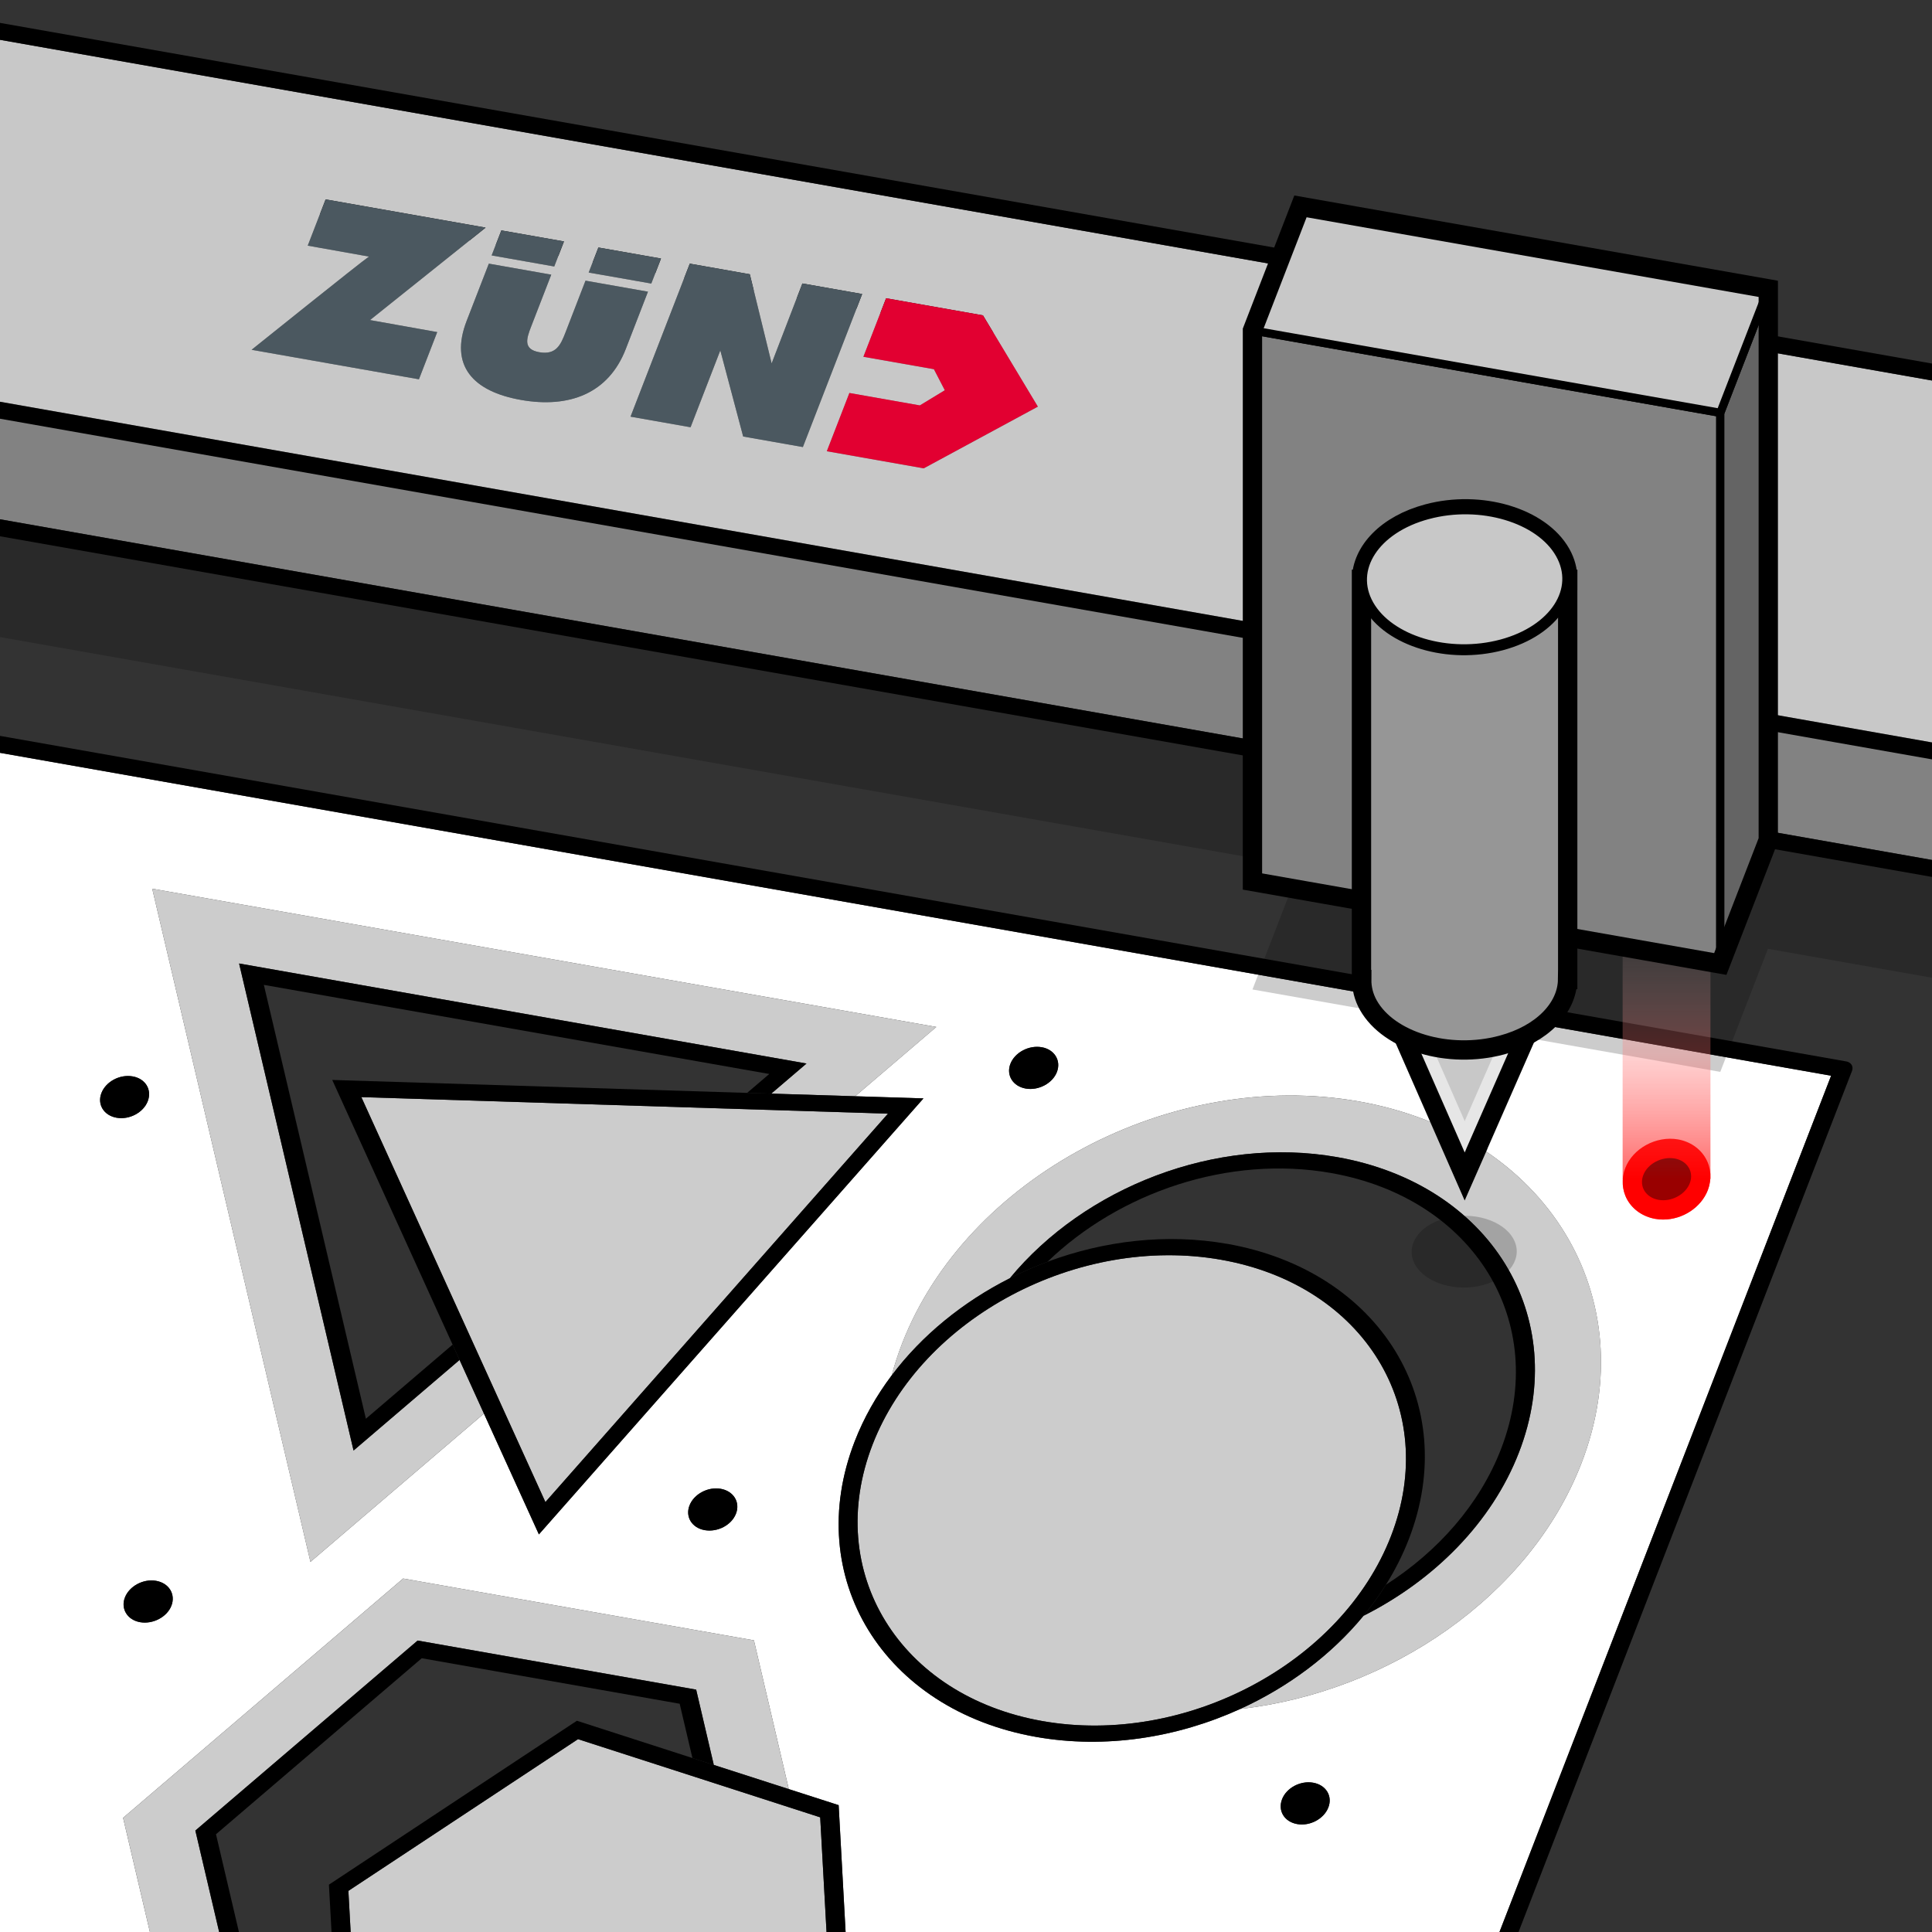 <svg xmlns="http://www.w3.org/2000/svg" xmlns:xlink="http://www.w3.org/1999/xlink" width="100" height="100" viewBox="0 0 100 100" class="finish"><rect x="0" y="0" width="100" height="100" fill="#333333" stroke="none"/><defs><path id="shapea" d="M-91.858 154.68l48.138-124.3L96.02 55.02l-48.138 124.3z"/></defs><clipPath id="shapeb"><use xlink:href="#shapea" overflow="visible"/></clipPath><g clip-path="url(#shapeb)"><path fill="#FFF" d="M7.25 83.965c-.657-.116-1.012-.693-.785-1.278.23-.594.957-.98 1.615-.863.666.117 1.02.694.792 1.288-.226.584-.955.97-1.62.853m59.89 10.45c-.666-.118-1.014-.693-.783-1.287.226-.585.945-.973 1.61-.855.668.118 1.014.693.787 1.278-.23.594-.95.982-1.615.864m-57.11 15.265l-3.66-15.59 14.495-12.386 18.157 3.2 1.805 7.698 2.58.832.704 12.86-12.833 8.483-9.228-2.98-12.02-2.118M36.475 79.2c-.658-.116-1.016-.686-.786-1.278s.958-.98 1.615-.862c.666.117 1.02.694.792 1.287-.23.592-.955.97-1.62.853M6.034 57.854c-.665-.117-1.012-.693-.785-1.278.23-.594.95-.98 1.615-.862s1.013.69.783 1.285c-.226.584-.946.972-1.612.854m47.056-1.51c-.666-.116-1.02-.693-.794-1.278.23-.593.957-.98 1.623-.86.66.115 1.015.692.785 1.284-.226.585-.955.97-1.613.855m-4.628-3.19l-4.197 3.586 3.53.112L27.893 79.42l-2.844-6.253-8.98 7.675L7.88 46l40.586 7.155m-2.312 18.04c.146-.547.323-1.096.536-1.646 3.34-8.624 13.944-14.25 23.64-12.54C80.02 58.72 85.19 67.127 81.85 75.75c-2.658 6.862-9.916 11.826-17.656 12.706-3.26 1.486-6.984 2.078-10.56 1.448-7.91-1.396-12.123-8.256-9.397-15.294.47-1.217 1.12-2.362 1.912-3.415m48.625-15.517l-137.89-24.314-47.502 122.656 137.89 24.314L94.778 55.678"/><path d="M13.802 51.593l5.136 21.84-2.637-11.23-2.498-10.61m-56.915-20.23L94.777 55.68 47.275 178.335l-137.89-24.314 47.502-122.656M95.562 54.938L-43.253 30.462c-.125-.022-.26 0-.37.06-.124.066-.214.162-.254.265l.467.082-.467-.083-47.82 123.48c-.043.11-.034.223.03.312.05.095.15.16.275.183L47.422 179.24c.117.02.25-.004.375-.068.11-.06.2-.154.244-.266l47.82-123.48c.04-.102.032-.215-.02-.31-.062-.093-.16-.157-.278-.178"/><path fill="#CCC" d="M70.327 57.01c-9.694-1.71-20.3 3.916-23.64 12.54-.212.55-.39 1.1-.535 1.645 1.567-2.084 3.695-3.81 6.116-5.032 3.872-4.697 10.646-7.382 16.943-6.27 7.913 1.394 12.136 8.25 9.41 15.287-1.407 3.634-4.394 6.612-8.043 8.453-1.675 2.032-3.895 3.688-6.382 4.823 7.74-.88 14.998-5.844 17.656-12.707 3.342-8.624-1.83-17.03-11.523-18.74"/><path d="M69.212 59.892c-6.298-1.11-13.07 1.574-16.943 6.27.632-.32 1.284-.604 1.95-.853 3.722-3.592 9.376-5.53 14.673-4.595 7.404 1.306 11.343 7.722 8.796 14.3-1.108 2.86-3.263 5.288-5.952 7.012-.35.56-.737 1.094-1.16 1.606 3.65-1.84 6.637-4.82 8.044-8.453 2.725-7.038-1.498-13.894-9.41-15.288"/><path fill="#CCC" d="M63.203 65.204c-7.396-1.304-15.49 2.99-18.04 9.568-2.55 6.587 1.397 13.005 8.793 14.31 7.396 1.304 15.492-2.99 18.043-9.577 2.547-6.578-1.4-12.996-8.797-14.3"/><path d="M53.956 89.082c-7.396-1.305-11.344-7.723-8.792-14.31 2.548-6.578 10.644-10.872 18.04-9.568 7.395 1.305 11.343 7.723 8.795 14.3-2.552 6.588-10.647 10.882-18.044 9.578m9.566-24.7c-3.123-.55-6.36-.17-9.302.927-.667.248-1.32.533-1.952.853-2.42 1.224-4.55 2.948-6.116 5.032-.792 1.053-1.44 2.197-1.913 3.415-2.727 7.038 1.485 13.898 9.397 15.294 3.574.63 7.3.038 10.56-1.448 2.486-1.135 4.706-2.79 6.38-4.823.423-.513.812-1.048 1.16-1.606.47-.75.867-1.537 1.187-2.36 2.722-7.03-1.49-13.89-9.402-15.286"/><path fill="#CCC" d="M48.464 53.155L7.88 46l8.188 34.842 8.98-7.675-1.262-2.776L18.3 75.08 12.376 49.87l29.367 5.178-1.823 1.557 4.347.136 4.197-3.585"/><path d="M41.743 55.048L12.376 49.87 18.3 75.078l5.486-4.687-.36-.793-4.488 3.836-5.136-21.84-.145-.617 26.16 4.612-1.146.98 1.25.037 1.823-1.557"/><path fill="#CCC" d="M45.96 57.644l-27.258-.857 9.527 20.96 17.73-20.103"/><path d="M28.23 77.746l-9.527-20.96 27.258.857-17.73 20.103m19.568-20.893l-3.53-.11-4.348-.137-1.25-.038-21.474-.67 6.23 13.7.36.793 1.262 2.777 2.844 6.253 19.906-22.567"/><path fill="#CCC" d="M39.024 84.905l-18.157-3.2L6.372 94.09l3.66 15.59 12.02 2.118-4.318-1.395-.135-2.47-4.584-.807-2.904-12.377 11.505-9.835 14.418 2.54.913 3.898 3.88 1.25-1.804-7.698"/><path d="M36.035 87.456l-14.418-2.54-11.505 9.833 2.904 12.376 4.583.808-.05-.888-3.683-.65L11.18 94.94 21.83 85.83l13.35 2.356.66 2.81 1.106.357-.913-3.897"/><path fill="#CCC" d="M29.917 90.02l-11.885 7.85.658 11.902 12.543 4.048 11.878-7.853-.657-11.902-12.536-4.046"/><path d="M31.233 113.82l-12.543-4.048-.658-11.9 11.885-7.854 12.536 4.047.658 11.9-11.877 7.855m-1.375-24.754L17.025 97.55l.523 9.495.05.888.136 2.47 4.317 1.395 9.23 2.98 12.833-8.484-.705-12.86-2.58-.83-3.88-1.25-1.107-.358-5.982-1.93M67.97 92.272c-.665-.117-1.385.27-1.61.855-.23.594.116 1.17.782 1.286.666.118 1.385-.27 1.615-.863.226-.584-.12-1.16-.786-1.278M6.865 55.714c-.666-.117-1.386.27-1.615.862-.227.585.12 1.16.786 1.278s1.386-.27 1.612-.855c.23-.595-.117-1.17-.783-1.286M8.08 81.823c-.658-.116-1.386.27-1.615.863-.227.585.128 1.162.786 1.278.667.117 1.396-.27 1.622-.854.23-.592-.126-1.17-.792-1.287M37.303 77.06c-.657-.116-1.386.27-1.615.862s.128 1.162.786 1.278c.666.117 1.392-.26 1.62-.854.23-.592-.125-1.17-.79-1.286M53.92 54.204c-.665-.117-1.393.27-1.622.86-.227.586.128 1.163.794 1.28.658.116 1.387-.27 1.613-.855.23-.593-.126-1.17-.784-1.286"/></g><path opacity=".2" d="M155.433 32.183L-54.644-4.86l-10.222 26.397L67.294 44.84l-2.467 6.375 24.215 4.265 2.467-6.37 53.7 9.47"/><defs><path id="shapec" d="M-67.978 15.77l7.428-19.18 210.768 37.165-7.428 19.18z"/></defs><clipPath id="shaped"><use xlink:href="#shapec" overflow="visible"/></clipPath><g clip-path="url(#shaped)"><path fill="#828282" d="M148.975 34.414L-59.943-2.426l-6.79 17.537 208.917 36.84 6.79-17.536"/><path d="M-66.734 15.11l6.79-17.535 208.92 36.84-6.792 17.535-208.918-36.84m216.952 18.645L-60.55-3.41l-7.428 19.18L142.79 52.936l7.428-19.18"/></g><path fill="#F00" d="M86.087 63.125c-.138 0-.276-.012-.412-.036-.63-.112-1.155-.473-1.447-.99-.278-.495-.316-1.094-.104-1.644.394-1.014 1.593-1.674 2.727-1.48.625.11 1.15.47 1.44.987.28.494.318 1.092.106 1.64-.347.896-1.296 1.522-2.31 1.522z"/><path d="M86.678 59.963c-.666-.117-1.395.27-1.62.854-.23.593.125 1.17.79 1.287.658.116 1.387-.27 1.616-.862.226-.586-.128-1.163-.786-1.28"/><linearGradient id="shapee" gradientUnits="userSpaceOnUse" x1="86.26" y1="63.125" x2="86.26" y2="46.797"><stop offset=".129" stop-color="#F00" stop-opacity=".6"/><stop offset="1" stop-color="#FFF" stop-opacity="0"/></linearGradient><path fill="url(#shapee)" d="M88.532 46.797h-4.545v14.237h.017c-.027.37.04.74.224 1.065.292.517.818.877 1.447.988.136.024.274.036.412.036 1.013 0 1.962-.626 2.31-1.522.072-.186.104-.377.12-.568h.016V46.797z"/><defs><path id="shapef" d="M-67.978 9.687l7.428-19.18L150.218 27.67l-7.428 19.18z"/></defs><clipPath id="shapeg"><use xlink:href="#shapef" overflow="visible"/></clipPath><g clip-path="url(#shapeg)"><path fill="#C8C8C8" d="M27.92 18.23c.867.153 1.104-.39 1.345-1.013l1.04-2.69 3.233.57-1.148 2.964c-.895 2.313-2.935 3.077-5.425 2.638s-3.706-1.777-2.812-4.09l1.148-2.963 3.232.57-1.042 2.69c-.24.622-.427 1.175.43 1.326m-14.898-.126s5.706-4.582 6.076-4.824l-3.17-.566.926-2.394 8.28 1.46-5.982 4.785 3.478.622-.946 2.444-8.662-1.526m12.425-4.884l.503-1.296 3.24.57-.503 1.298-3.24-.572m5.023.886l.502-1.297 3.24.57-.502 1.296-3.24-.57m9.47 4.702l1.592-4.137 3.092.546-3.067 7.92-3.09-.545-1.184-4.457-1.54 3.98-3.107-.55 3.067-7.92 3.106.55 1.13 4.615m4.75-.343l1.174-3.03 5.014.885 2.84 4.727-5.906 3.193-5.015-.885 1.168-3.015 3.647.644 1.292-.786-.565-1.09-3.65-.643m104.285 9.865L-59.943-8.51l-6.79 17.537 208.917 36.84 6.79-17.537"/><path d="M-66.734 9.027l6.79-17.536 208.92 36.84-6.792 17.536-208.918-36.84m216.952 18.645L-60.55-9.492l-7.428 19.18L142.79 46.85l7.428-19.18"/><path fill="#4B5860" d="M44.624 15.216l-3.092-.545-1.592 4.138-1.13-4.617-3.107-.546-3.067 7.92 3.107.547 1.54-3.977 1.183 4.458 3.09.546 3.068-7.92M25.134 11.78l-8.28-1.46-.926 2.394 3.17.566c-.37.242-6.075 4.824-6.075 4.824l8.66 1.527.947-2.443-3.478-.622 5.982-4.785M33.538 15.098l-3.232-.57-1.04 2.69c-.242.622-.48 1.166-1.346 1.014-.857-.15-.67-.704-.43-1.326l1.043-2.69-3.23-.57-1.15 2.965c-.894 2.313.322 3.65 2.813 4.09s4.53-.325 5.425-2.637l1.148-2.965M29.19 12.495l-3.24-.57-.503 1.295 3.24.572.502-1.297M34.213 13.38l-3.24-.57-.503 1.296 3.24.57.503-1.295"/><path fill="#E20031" d="M50.878 16.32l-5.014-.885-1.174 3.03 3.65.643.564 1.09-1.292.785-3.647-.643-1.168 3.014 5.015.885 5.907-3.194-2.842-4.727"/></g><path opacity=".2" d="M74.81 63.056c1.4-.375 2.975.096 3.513 1.048.542.955-.156 2.033-1.556 2.41-1.403.375-2.977-.094-3.518-1.05-.54-.954.156-2.032 1.56-2.408z"/><g><path fill="#C8C8C8" d="M75.812 60.895l-3.606-8.223 3.606-3.608 3.605 3.608"/><path fill="#E6E6E6" d="M78.54 51.798l-3.355 7.665.627 1.432 3.605-8.223"/><path fill="#E6E6E6" d="M73.082 51.798l3.36 7.665-.63 1.432-3.605-8.223"/><path fill="none" stroke="#000" d="M79.417 52.672l-3.605-3.608-3.606 3.608 3.606 8.223.63-1.432-.002-.004z"/></g><g stroke="#000" stroke-width=".425"><path fill="#828282" stroke-miterlimit="10" d="M89.042 21.367l-24.215-4.265v28.524l24.215 4.27z"/><path fill="#646464" d="M89.042 49.895l2.484-6.42V14.95l-2.484 6.417z"/><path fill="#C8C8C8" d="M64.827 17.102l2.485-6.42 24.214 4.27-2.484 6.415z"/></g><path fill="none" stroke="#000" d="M67.312 10.682l-2.485 6.42v28.524l24.215 4.27 2.484-6.42V14.95z"/><path fill="#969696" d="M81.14 50.7h.007V29.984H70.472V50.7h.01c-.003.444.1.896.348 1.334 1.063 1.876 4.15 2.797 6.906 2.057 2.104-.56 3.387-1.934 3.404-3.39z"/><path fill="none" stroke="#000" d="M81.146 30.057v-.072h-.002c.005-.445-.106-.898-.355-1.338-1.058-1.87-4.148-2.793-6.894-2.057-2.113.564-3.405 1.94-3.42 3.395h-.005V50.7h.012c-.004.444.1.896.347 1.334 1.062 1.876 4.15 2.797 6.905 2.057 2.104-.56 3.388-1.934 3.404-3.39h.006V30.077v-.02z"/><path fill="#C8C8C8" stroke="#000" stroke-width=".567" d="M73.896 26.59c2.745-.736 5.836.188 6.893 2.057 1.062 1.877-.308 3.992-3.055 4.73-2.755.738-5.844-.184-6.906-2.06-1.06-1.872.31-3.99 3.066-4.727z"/></svg>
